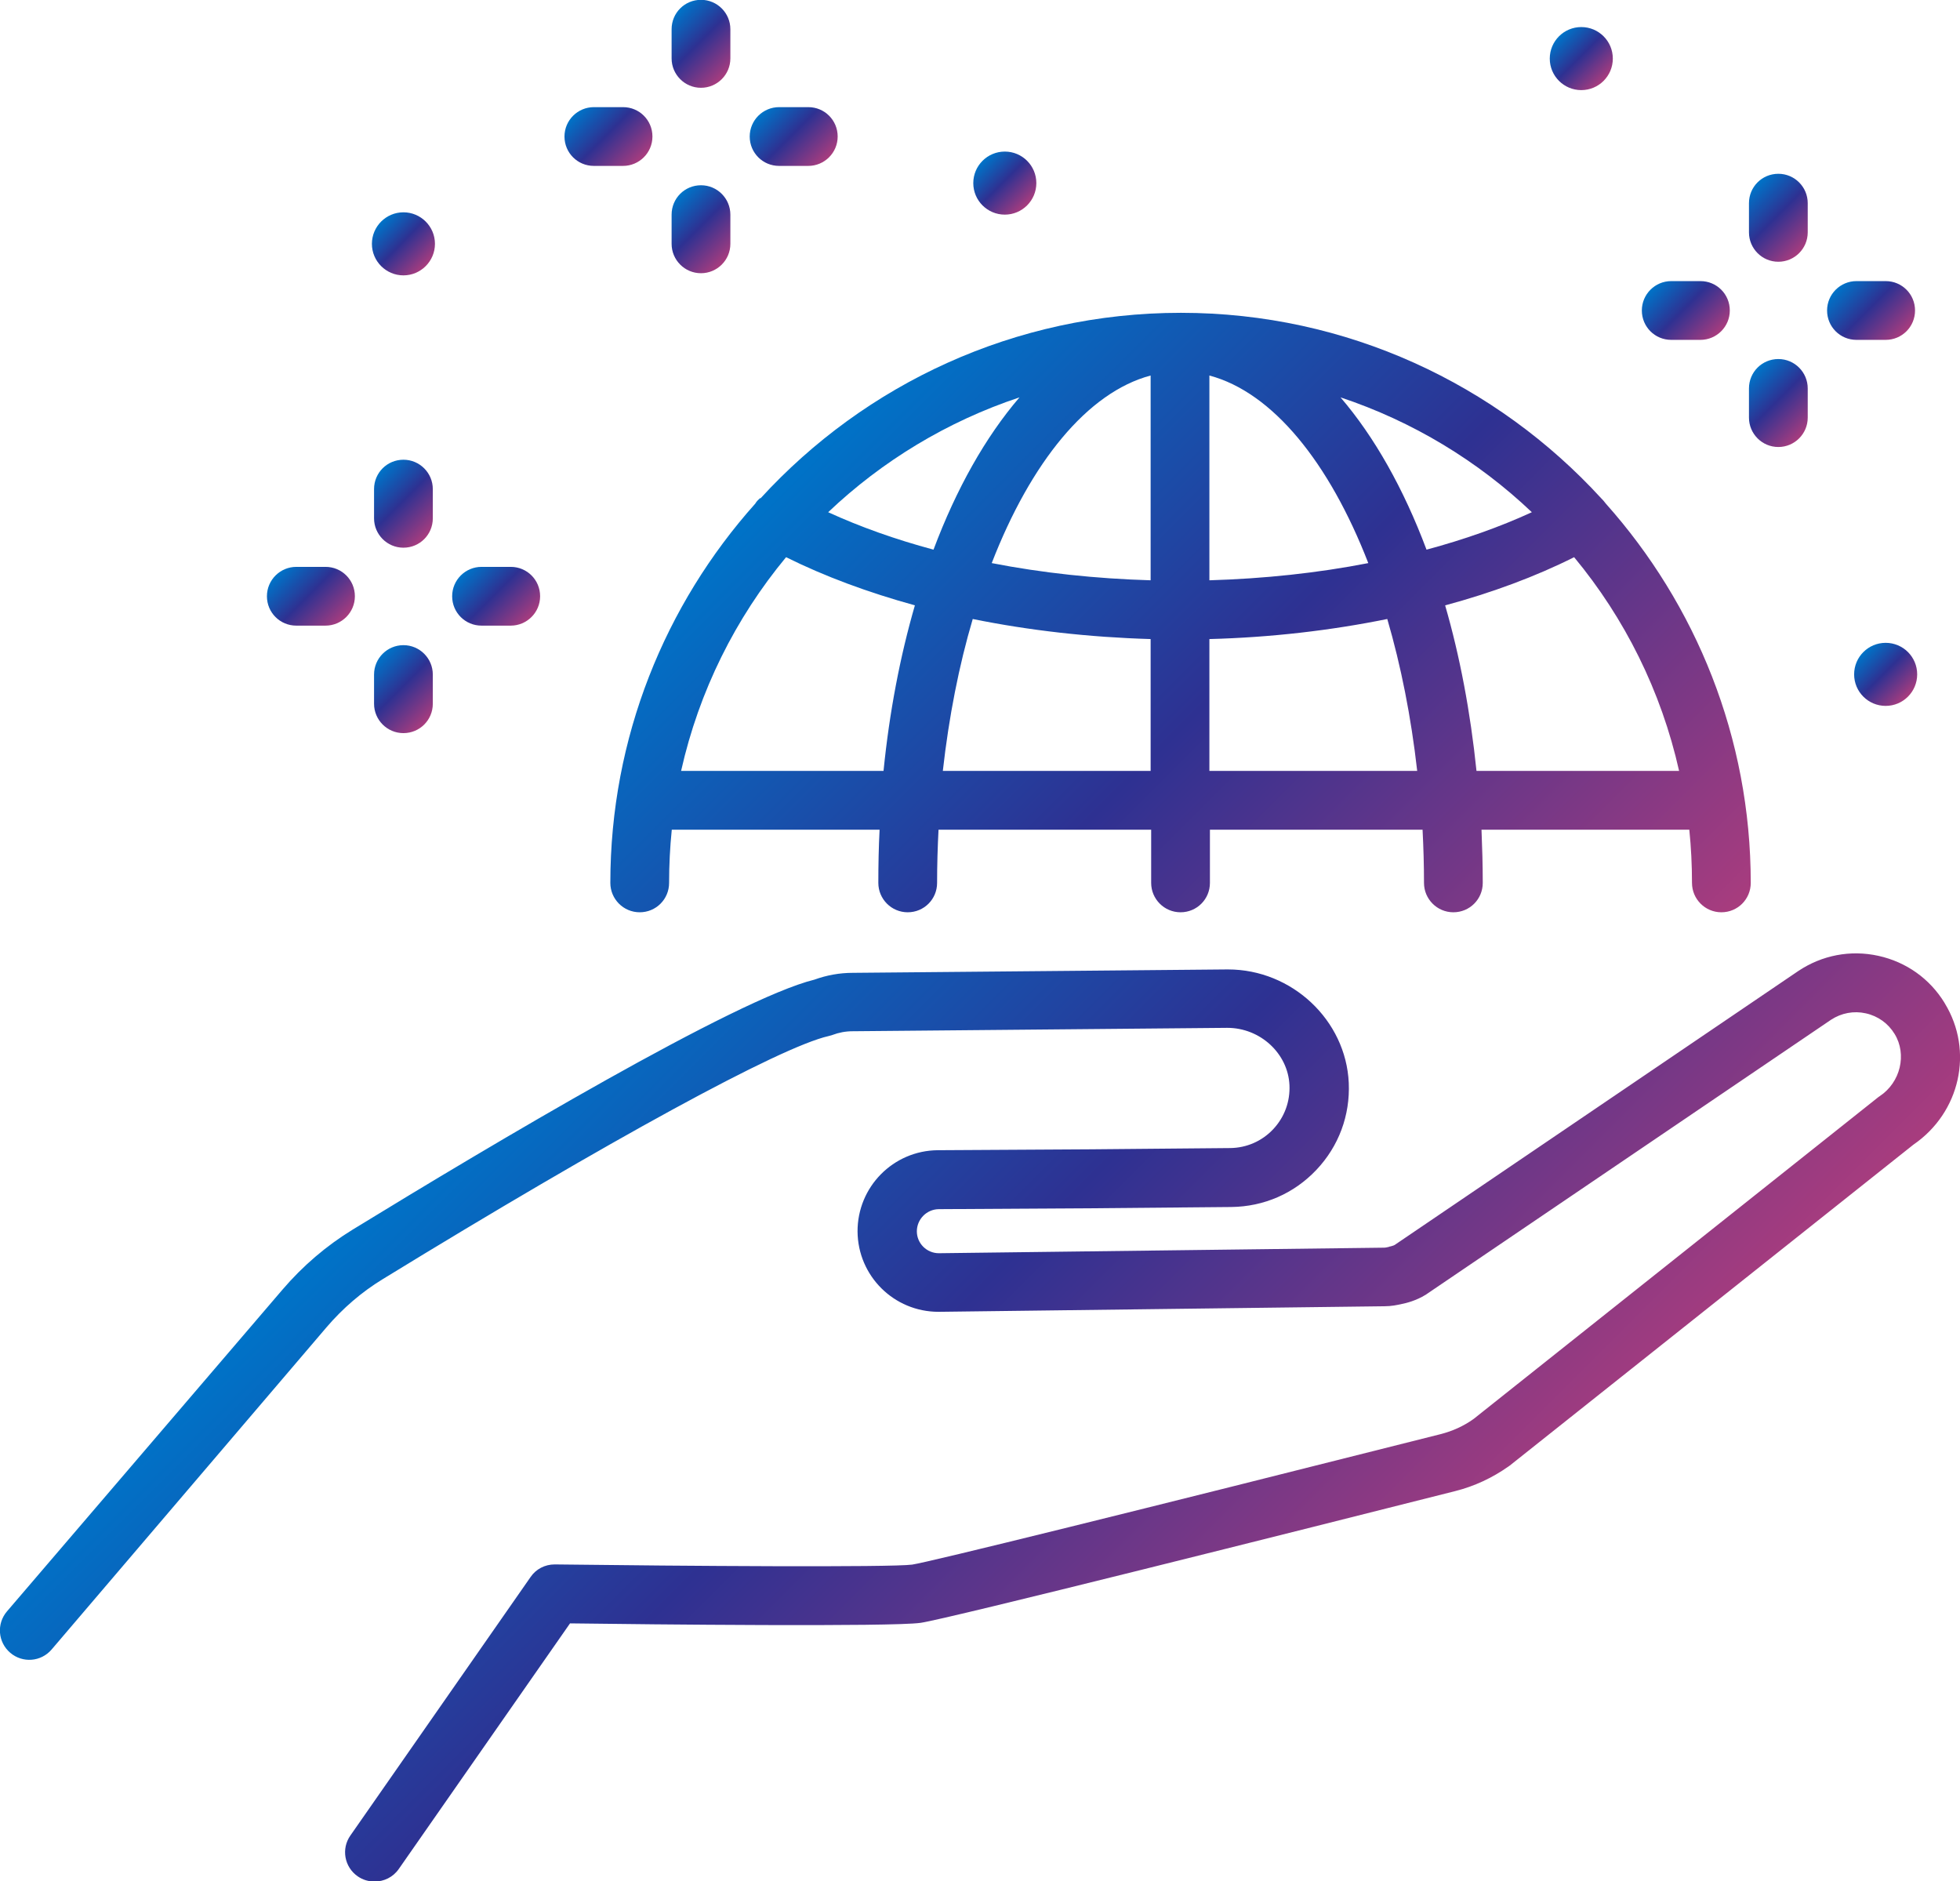 <svg xmlns="http://www.w3.org/2000/svg" xmlns:xlink="http://www.w3.org/1999/xlink" id="uuid-b1e7c22a-32cb-4cf2-a6f9-17afd6ef8efd" viewBox="0 0 109.41 105"><defs><style>.uuid-21eb2522-2626-47cc-bb38-fe28f8c0123f{fill:url(#uuid-77feabfd-d7af-458c-97fc-0e993b776464);}.uuid-587190d5-80a0-4668-8b8d-cc9bf07a8393{fill:url(#uuid-4027935b-1e34-4a3d-9242-05ef5e55557d);}.uuid-2589ea7f-54f6-4d26-b299-83577673a872{fill:url(#uuid-290ac89a-834c-4279-95ac-343e4eb12ae1);}.uuid-1332ba82-8134-4efd-85ad-6119a6e9ebf9{fill:url(#uuid-42e8a356-67fd-4149-884b-db6c97b53b39);}.uuid-c61dd896-4b91-41b5-aa0d-a2e342992bb9{fill:url(#uuid-e22113fd-024b-48f2-b31a-1786d44a2023);}.uuid-49473f42-f454-45c3-8c8f-7ff13a6eda88{fill:url(#uuid-b39ac1b6-9d88-4022-963e-2f9fe4acb8f4);}.uuid-399e8791-9262-468b-8881-092e2d791d4f{fill:url(#uuid-ef3fba38-7a13-4d1a-a9e5-24b4a224a26c);}.uuid-53f1d569-46bf-4df4-a92f-191fc3cb491d{fill:url(#uuid-4caeaff0-a0b6-405b-9ce0-346745fdbfe1);}.uuid-ed51a9ba-a039-4da6-a56e-95fa6a45b342{fill:url(#uuid-71f5e85d-4412-4e09-8c99-f7e9bfb49a8d);}.uuid-7b8fe39d-5c99-43f9-8eee-a3694b7f9c2b{fill:url(#uuid-96098c6a-73c8-403d-858c-c8b09f3de74d);}.uuid-8ae25a68-db09-402e-b6fe-c6ad42a37824{fill:url(#uuid-37dce783-840a-4060-be2a-cf9ed79823a3);}.uuid-2dc93441-28af-4406-b7a0-9b1854c70d05{fill:url(#uuid-292da8ea-b1fd-4fde-ac7b-cb7c602c5ab7);}.uuid-6f9a2a76-2a4c-487d-a62b-dbc29686e469{fill:url(#uuid-5e301180-d238-4056-a8f2-e3a35679c52c);}.uuid-a692b61b-7d0d-4dd4-a0e7-c4808c503d8f{fill:url(#uuid-6c9a24ec-1b6b-4896-9a33-e89b5a4cade0);}.uuid-935b805d-98dc-4a33-aedd-0a29a97fe816{fill:url(#uuid-36064c13-6f2b-4097-8088-8d683cbacea3);}.uuid-54baecb7-16d4-46fe-8682-4573eab961da{fill:url(#uuid-de44fb7c-1b8f-4666-ba89-301a95a0ec62);}.uuid-b5e56eba-a907-46ab-8045-3453dbe6f4ec{fill:url(#uuid-0ef7f27e-0edb-4fea-97c6-76863f93facd);}.uuid-dab6b599-e55a-4653-be53-72af916e3815{fill:url(#uuid-1e8c0a3b-bcf5-4f15-8024-0ceebcb72fef);}</style><linearGradient id="uuid-292da8ea-b1fd-4fde-ac7b-cb7c602c5ab7" x1="75.69" y1="95.13" x2="34.09" y2="53.53" gradientUnits="userSpaceOnUse"><stop offset="0" stop-color="#a83c7e"></stop><stop offset=".53" stop-color="#2e3192"></stop><stop offset=".99" stop-color="#0072c7"></stop></linearGradient><linearGradient id="uuid-ef3fba38-7a13-4d1a-a9e5-24b4a224a26c" x1="85.25" y1="62.4" x2="46.51" y2="23.67" xlink:href="#uuid-292da8ea-b1fd-4fde-ac7b-cb7c602c5ab7"></linearGradient><linearGradient id="uuid-1e8c0a3b-bcf5-4f15-8024-0ceebcb72fef" x1="24.09" y1="29.68" x2="20.96" y2="26.55" xlink:href="#uuid-292da8ea-b1fd-4fde-ac7b-cb7c602c5ab7"></linearGradient><linearGradient id="uuid-71f5e85d-4412-4e09-8c99-f7e9bfb49a8d" x1="24.09" y1="40.02" x2="20.96" y2="36.89" xlink:href="#uuid-292da8ea-b1fd-4fde-ac7b-cb7c602c5ab7"></linearGradient><linearGradient id="uuid-77feabfd-d7af-458c-97fc-0e993b776464" x1="18.92" y1="34.85" x2="15.79" y2="31.72" xlink:href="#uuid-292da8ea-b1fd-4fde-ac7b-cb7c602c5ab7"></linearGradient><linearGradient id="uuid-4027935b-1e34-4a3d-9242-05ef5e55557d" x1="29.26" y1="34.85" x2="26.13" y2="31.72" xlink:href="#uuid-292da8ea-b1fd-4fde-ac7b-cb7c602c5ab7"></linearGradient><linearGradient id="uuid-42e8a356-67fd-4149-884b-db6c97b53b39" x1="40.7" y1="4.02" x2="37.57" y2=".89" xlink:href="#uuid-292da8ea-b1fd-4fde-ac7b-cb7c602c5ab7"></linearGradient><linearGradient id="uuid-e22113fd-024b-48f2-b31a-1786d44a2023" x1="40.7" y1="14.36" x2="37.57" y2="11.23" xlink:href="#uuid-292da8ea-b1fd-4fde-ac7b-cb7c602c5ab7"></linearGradient><linearGradient id="uuid-37dce783-840a-4060-be2a-cf9ed79823a3" x1="35.52" y1="9.19" x2="32.39" y2="6.06" xlink:href="#uuid-292da8ea-b1fd-4fde-ac7b-cb7c602c5ab7"></linearGradient><linearGradient id="uuid-4caeaff0-a0b6-405b-9ce0-346745fdbfe1" x1="45.87" y1="9.19" x2="42.74" y2="6.06" xlink:href="#uuid-292da8ea-b1fd-4fde-ac7b-cb7c602c5ab7"></linearGradient><linearGradient id="uuid-de44fb7c-1b8f-4666-ba89-301a95a0ec62" x1="100.84" y1="13.72" x2="97.71" y2="10.59" xlink:href="#uuid-292da8ea-b1fd-4fde-ac7b-cb7c602c5ab7"></linearGradient><linearGradient id="uuid-0ef7f27e-0edb-4fea-97c6-76863f93facd" x1="100.84" y1="24.07" x2="97.71" y2="20.94" xlink:href="#uuid-292da8ea-b1fd-4fde-ac7b-cb7c602c5ab7"></linearGradient><linearGradient id="uuid-96098c6a-73c8-403d-858c-c8b09f3de74d" x1="95.66" y1="18.89" x2="92.53" y2="15.76" xlink:href="#uuid-292da8ea-b1fd-4fde-ac7b-cb7c602c5ab7"></linearGradient><linearGradient id="uuid-6c9a24ec-1b6b-4896-9a33-e89b5a4cade0" x1="106.01" y1="18.89" x2="102.88" y2="15.76" xlink:href="#uuid-292da8ea-b1fd-4fde-ac7b-cb7c602c5ab7"></linearGradient><linearGradient id="uuid-b39ac1b6-9d88-4022-963e-2f9fe4acb8f4" x1="57.33" y1="11.47" x2="54.85" y2="8.98" xlink:href="#uuid-292da8ea-b1fd-4fde-ac7b-cb7c602c5ab7"></linearGradient><linearGradient id="uuid-36064c13-6f2b-4097-8088-8d683cbacea3" x1="89.51" y1="4.51" x2="87.02" y2="2.02" xlink:href="#uuid-292da8ea-b1fd-4fde-ac7b-cb7c602c5ab7"></linearGradient><linearGradient id="uuid-290ac89a-834c-4279-95ac-343e4eb12ae1" x1="106.5" y1="38.89" x2="104.01" y2="36.4" xlink:href="#uuid-292da8ea-b1fd-4fde-ac7b-cb7c602c5ab7"></linearGradient><linearGradient id="uuid-5e301180-d238-4056-a8f2-e3a35679c52c" x1="23.77" y1="14.85" x2="21.28" y2="12.37" xlink:href="#uuid-292da8ea-b1fd-4fde-ac7b-cb7c602c5ab7"></linearGradient></defs><g id="uuid-3e6598a1-12ce-4f74-ad6f-ef655921f4d6"><path class="uuid-2dc93441-28af-4406-b7a0-9b1854c70d05" d="m108.55,55.98c-.83-1.36-2.15-2.29-3.7-2.63-1.55-.34-3.14-.04-4.47.85l-22.53,15.29c-.05.03-.16.06-.23.08-.02,0-.05,0-.07.02,0,0,0,0,0,0-.05.01-.19.05-.28.05l-24.86.31h0c-.68,0-1.23-.55-1.23-1.22,0-.68.55-1.23,1.22-1.24l8.57-.05,7.76-.07c1.82-.02,3.5-.75,4.75-2.07,1.25-1.32,1.89-3.04,1.81-4.86-.16-3.5-3.17-6.33-6.74-6.33-.02,0-.04,0-.06,0l-20.89.19c-.73,0-1.45.13-2.14.38-4.38,1.08-18,9.19-25.77,13.95-1.47.9-2.79,2.03-3.92,3.35L.39,89.94c-.59.69-.51,1.72.18,2.31.69.59,1.72.51,2.31-.18l15.35-17.99c.9-1.05,1.95-1.96,3.13-2.68,12.66-7.76,22.19-12.96,24.89-13.57.07-.02.14-.04.21-.06.37-.14.75-.21,1.13-.21l20.89-.19h.03c1.84,0,3.39,1.43,3.47,3.2.04.92-.28,1.79-.91,2.46-.63.67-1.49,1.04-2.4,1.05l-7.75.07-8.57.05c-2.49.02-4.49,2.05-4.48,4.54.02,2.48,2.03,4.48,4.52,4.48,0,0,.02,0,.03,0l24.86-.31c.39,0,.72-.07.98-.13.22-.04.79-.18,1.32-.51.02-.01.04-.02.06-.04l22.57-15.31c.58-.38,1.27-.51,1.94-.36.68.15,1.25.56,1.61,1.15.7,1.14.33,2.71-.84,3.48-.04.03-.08.05-.11.08l-22.55,17.93c-.56.4-1.18.68-1.85.85-16.96,4.28-28.54,7.14-29.49,7.28-1.17.16-12.85.08-19.94-.01,0,0-.01,0-.02,0-.54,0-1.04.26-1.34.7l-10.06,14.43c-.52.74-.34,1.76.41,2.28.29.2.61.29.94.29.52,0,1.03-.24,1.35-.7l9.56-13.71c4.44.06,17.95.2,19.57-.03,1.49-.21,21.36-5.21,29.83-7.35,1.08-.27,2.08-.74,2.99-1.38.02-.02.05-.03.07-.05l22.53-17.91c2.61-1.79,3.38-5.23,1.75-7.89Z"></path><path class="uuid-399e8791-9262-468b-8881-092e2d791d4f" d="m42.42,27.81c-.1.09-.19.18-.26.3-5.03,5.63-8.09,13.05-8.09,21.17,0,.9.73,1.64,1.64,1.64s1.64-.73,1.64-1.64c0-1,.05-1.99.15-2.97h11.6c-.05.98-.07,1.96-.07,2.97,0,.9.73,1.64,1.64,1.64s1.64-.73,1.64-1.64c0-1,.03-1.99.08-2.97h11.87v2.97c0,.9.73,1.64,1.64,1.64s1.64-.73,1.64-1.64v-2.97h11.87c.05.98.08,1.97.08,2.97,0,.9.73,1.64,1.64,1.64s1.64-.73,1.64-1.64c0-1-.03-1.99-.07-2.97h11.6c.1.98.15,1.97.15,2.97,0,.9.73,1.64,1.64,1.64s1.64-.73,1.64-1.64c0-8.12-3.07-15.54-8.09-21.17-.08-.11-.17-.21-.26-.3-5.82-6.35-14.18-10.35-23.46-10.35s-17.64,3.99-23.46,10.35Zm51.3,15.22h-11.3c-.34-3.3-.93-6.41-1.75-9.24,2.62-.71,5.05-1.61,7.2-2.69,2.82,3.4,4.86,7.47,5.86,11.93Zm-8.21-14.44c-1.78.82-3.76,1.52-5.88,2.09-1.28-3.41-2.91-6.3-4.8-8.5,4.03,1.34,7.67,3.55,10.68,6.41Zm-18-7.63c3.53.94,6.69,4.85,8.87,10.47-2.81.55-5.81.87-8.87.96v-11.43Zm0,14.71c3.43-.09,6.78-.48,9.93-1.12.76,2.6,1.33,5.46,1.67,8.48h-11.6v-7.36Zm-3.28,7.36h-11.6c.34-3.02.9-5.88,1.67-8.48,3.15.64,6.5,1.02,9.93,1.12v7.36Zm0-22.07v11.43c-3.06-.09-6.05-.41-8.87-.96,2.18-5.62,5.34-9.53,8.87-10.47Zm-7.32,1.22c-1.89,2.2-3.52,5.09-4.8,8.5-2.12-.57-4.09-1.27-5.88-2.09,3.01-2.86,6.65-5.07,10.68-6.41Zm-5.84,11.61c-.82,2.83-1.42,5.94-1.75,9.24h-11.3c1-4.46,3.04-8.53,5.86-11.93,2.15,1.07,4.58,1.97,7.2,2.69Z"></path><path class="uuid-dab6b599-e55a-4653-be53-72af916e3815" d="m24.16,27.3c0-.9-.73-1.64-1.64-1.64s-1.64.73-1.64,1.64v1.63c0,.9.73,1.64,1.64,1.64s1.64-.73,1.64-1.64v-1.63Z"></path><path class="uuid-ed51a9ba-a039-4da6-a56e-95fa6a45b342" d="m22.52,36.01c-.9,0-1.64.73-1.64,1.64v1.63c0,.9.73,1.64,1.64,1.64s1.64-.73,1.64-1.64v-1.63c0-.9-.73-1.64-1.64-1.64Z"></path><path class="uuid-21eb2522-2626-47cc-bb38-fe28f8c0123f" d="m16.54,34.92h1.63c.9,0,1.64-.73,1.64-1.64s-.73-1.64-1.64-1.64h-1.63c-.9,0-1.64.73-1.64,1.64s.73,1.64,1.64,1.64Z"></path><path class="uuid-587190d5-80a0-4668-8b8d-cc9bf07a8393" d="m26.88,34.92h1.63c.9,0,1.64-.73,1.64-1.64s-.73-1.64-1.64-1.64h-1.63c-.9,0-1.64.73-1.64,1.64s.73,1.64,1.64,1.64Z"></path><path class="uuid-1332ba82-8134-4efd-85ad-6119a6e9ebf9" d="m39.13,4.9c.9,0,1.64-.73,1.64-1.64v-1.63c0-.9-.73-1.64-1.64-1.64s-1.64.73-1.64,1.64v1.63c0,.9.73,1.64,1.64,1.64Z"></path><path class="uuid-c61dd896-4b91-41b5-aa0d-a2e342992bb9" d="m39.13,15.25c.9,0,1.64-.73,1.64-1.64v-1.63c0-.9-.73-1.64-1.64-1.64s-1.64.73-1.64,1.64v1.63c0,.9.73,1.64,1.64,1.64Z"></path><path class="uuid-8ae25a68-db09-402e-b6fe-c6ad42a37824" d="m33.15,9.26h1.63c.9,0,1.64-.73,1.64-1.64s-.73-1.64-1.64-1.64h-1.63c-.9,0-1.64.73-1.64,1.64s.73,1.64,1.64,1.64Z"></path><path class="uuid-53f1d569-46bf-4df4-a92f-191fc3cb491d" d="m43.49,9.26h1.63c.9,0,1.64-.73,1.64-1.64s-.73-1.64-1.64-1.64h-1.63c-.9,0-1.64.73-1.64,1.64s.73,1.64,1.64,1.64Z"></path><path class="uuid-54baecb7-16d4-46fe-8682-4573eab961da" d="m99.27,14.61c.9,0,1.64-.73,1.64-1.64v-1.63c0-.9-.73-1.64-1.64-1.64s-1.64.73-1.64,1.64v1.63c0,.9.73,1.64,1.64,1.64Z"></path><path class="uuid-b5e56eba-a907-46ab-8045-3453dbe6f4ec" d="m99.27,24.95c.9,0,1.64-.73,1.64-1.64v-1.63c0-.9-.73-1.64-1.64-1.64s-1.64.73-1.64,1.64v1.63c0,.9.73,1.64,1.64,1.64Z"></path><path class="uuid-7b8fe39d-5c99-43f9-8eee-a3694b7f9c2b" d="m93.29,18.97h1.63c.9,0,1.64-.73,1.64-1.64s-.73-1.64-1.64-1.64h-1.63c-.9,0-1.64.73-1.64,1.64s.73,1.64,1.64,1.64Z"></path><path class="uuid-a692b61b-7d0d-4dd4-a0e7-c4808c503d8f" d="m103.63,18.97h1.63c.91,0,1.64-.73,1.64-1.64s-.73-1.64-1.64-1.64h-1.63c-.9,0-1.64.73-1.64,1.64s.73,1.64,1.64,1.64Z"></path><circle class="uuid-49473f42-f454-45c3-8c8f-7ff13a6eda88" cx="56.09" cy="10.22" r="1.76"></circle><circle class="uuid-935b805d-98dc-4a33-aedd-0a29a97fe816" cx="88.27" cy="3.27" r="1.76"></circle><circle class="uuid-2589ea7f-54f6-4d26-b299-83577673a872" cx="105.26" cy="37.64" r="1.76"></circle><path class="uuid-6f9a2a76-2a4c-487d-a62b-dbc29686e469" d="m22.52,15.37c.97,0,1.76-.79,1.76-1.76s-.79-1.76-1.76-1.76-1.76.79-1.76,1.76.79,1.76,1.76,1.76Z"></path></g></svg>